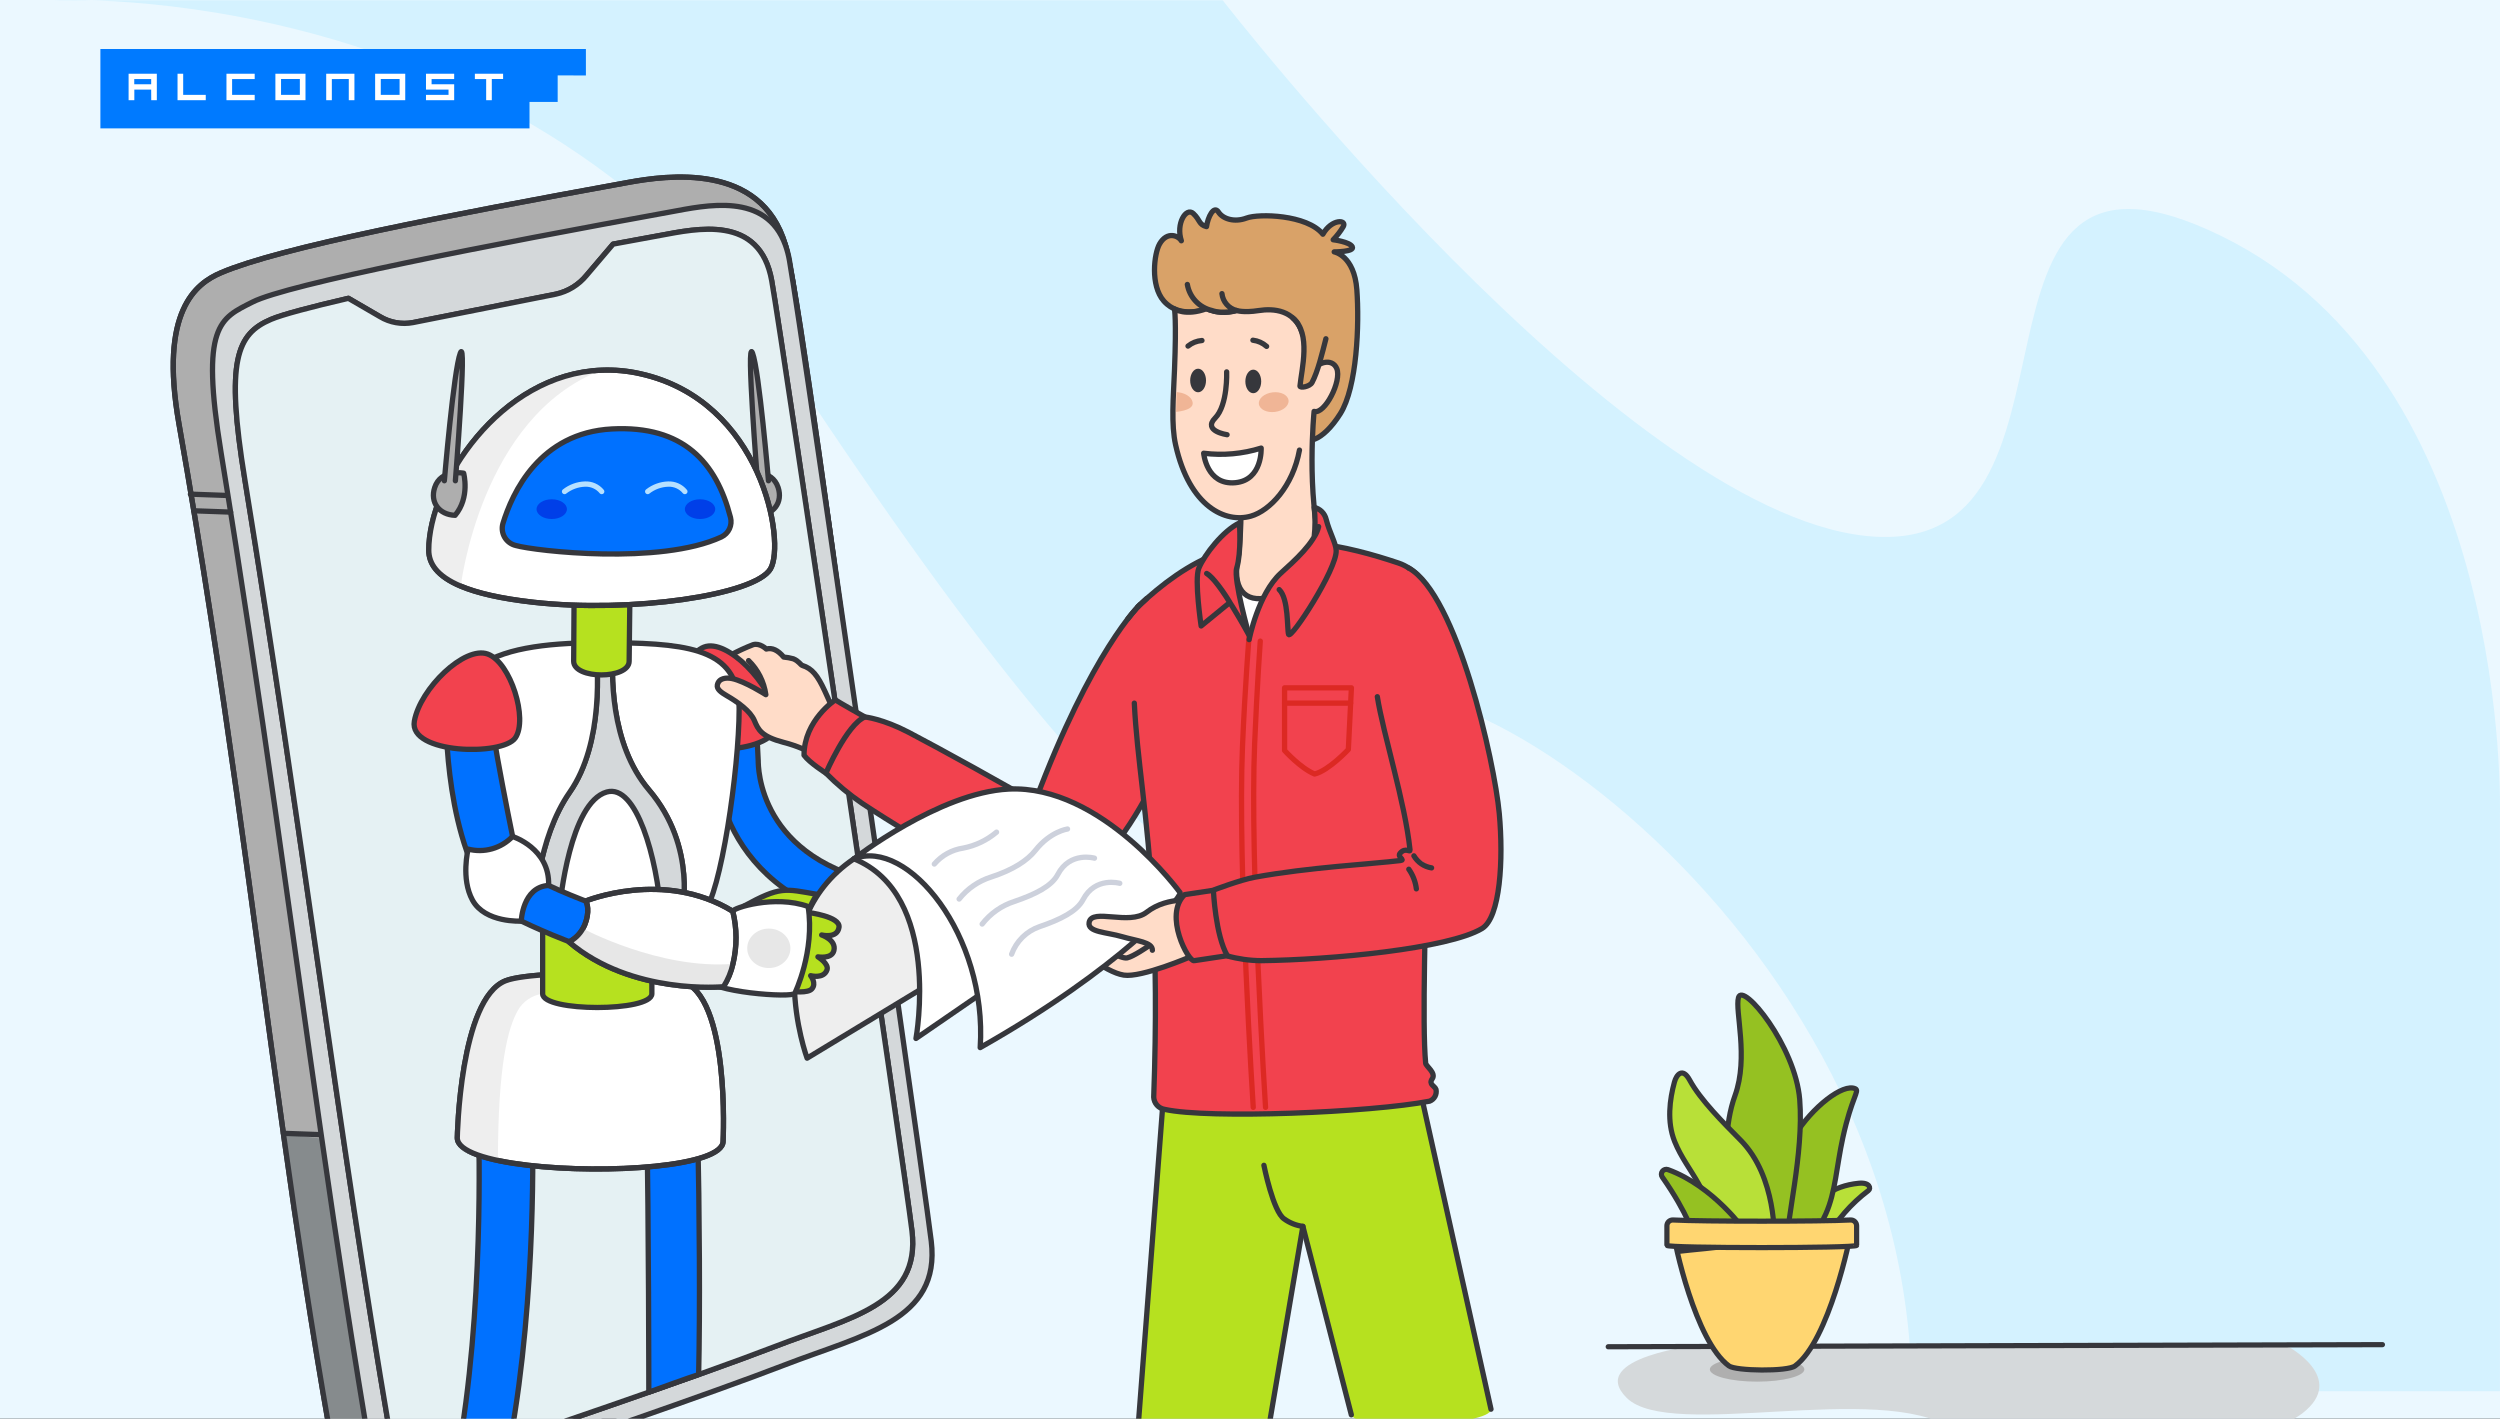<svg width="2142" height="1216" viewBox="0 0 2142 1216" fill="none" xmlns="http://www.w3.org/2000/svg">
<rect x="0" y="0" width="2142" height="1216" fill="#333333" stroke="none"/>
<g clip-path="url(#clip0_336_575)">
<rect width="2142" height="1215.55" fill="#EBF8FF"/>
<path d="M46 0.283C46 0.283 453.978 -21.455 676.673 315.84C1012.58 824.62 1122.28 839.84 1143.2 631.443C1157.63 487.697 1634.68 767.578 1637.95 1192H2141.92V698.629C2141.92 698.629 2153.28 324.847 1903.53 202.362C1653.79 79.877 1811.19 481.434 1598.8 459.189C1386.41 436.943 1047.65 0.283 1047.65 0.283H46Z" fill="#D4F2FF"/>
<g clip-path="url(#clip1_336_575)">
<path d="M1277.48 1207.39C1277.98 1221.91 1158.15 1226.07 1157.65 1211.55L1116.32 1050.76L1088.63 1213.95C1088.91 1222.02 975.77 1225.97 975.492 1217.89L996.626 942.267L1217.8 938.855L1277.48 1207.39Z" fill="#B6E11F"/>
<path d="M1116.32 1050.76L1088.62 1213.95L1088.16 1216.62" stroke="#36373C" stroke-width="4.544" stroke-linecap="round" stroke-linejoin="round"/>
<path d="M1157.81 1212.22L1157.65 1211.55L1116.32 1050.76C1110.56 1050.01 1105.07 1047.83 1100.35 1044.43C1090.83 1038.29 1082.92 998.457 1082.92 998.457" stroke="#36373C" stroke-width="4.544" stroke-linecap="round" stroke-linejoin="round"/>
<path d="M789.75 1056.06C785.451 1020.65 744.005 693.063 711.086 455.196V455.126C698.405 363.699 687.038 285.538 679.531 242.301C679.358 241.328 679.228 240.389 679.046 239.483C676.517 225.293 674.472 215.169 672.987 210.055C652.196 138.559 570.763 150.374 538.293 156.275C382.474 184.656 240.293 211.921 189.389 233.676C167.764 242.895 136.3 266.452 153.28 362.835C192.751 586.582 216.036 781.003 242.859 971.598C254.711 1055.88 267.22 1139.43 282.155 1224.42C288.532 1260.74 321.278 1283.63 352.397 1279.77H352.5C354.762 1279.46 357.006 1279.03 359.222 1278.48C363.657 1277.33 376.49 1272.64 394.567 1265.68C461.865 1239.77 602.348 1182.61 657.549 1161.29C725.849 1134.85 797.984 1124.21 789.75 1056.06ZM663.82 1153.74C603.212 1177.15 466.333 1223.97 391.659 1249.3C385.836 1251.24 380.362 1253.09 375.369 1254.79C356.935 1260.98 337.564 1248.6 334.099 1228.35C319.927 1145.18 307.07 1062.22 294.561 977.893C268.189 799.858 243.171 615.735 209.798 410.959C193.027 308.259 203.006 286.144 232.217 273.656C241.678 269.621 265.541 263.256 298.508 255.603L325.571 271.326C334.097 276.453 344.217 278.249 353.987 276.371L476.346 252.019C486.658 249.747 495.901 244.06 502.578 235.878L525.299 209.164C538.932 206.589 552.565 204.084 566.085 201.648C596.38 196.119 651.157 183.316 661.212 240.61C671.266 297.904 775.29 1004.31 781.355 1054.64C789.09 1118.22 727.512 1129.07 663.82 1153.74Z" fill="#AEAEAE" stroke="#36373C" stroke-width="4.544" stroke-linecap="round" stroke-linejoin="round"/>
<path d="M394.81 1267.09C382.855 1271.13 371.973 1274.82 362.549 1278C359.314 1279.11 355.921 1279.7 352.5 1279.74H352.397C321.278 1283.6 288.532 1260.71 282.155 1224.4C267.22 1139.41 254.711 1055.86 242.859 971.57L275.699 975.597L294.552 977.893C307.06 1062.22 319.918 1145.18 334.09 1228.35C337.555 1248.6 356.926 1260.98 375.36 1254.79C380.353 1253.09 385.827 1251.24 391.65 1249.3L394.558 1265.68L394.81 1267.09Z" fill="#868B8D"/>
<path d="M789.75 1056.06C785.451 1020.65 744.005 693.063 711.086 455.196V455.126C698.405 363.699 687.038 285.538 679.531 242.301C679.358 241.328 679.228 240.389 679.046 239.483C676.517 225.293 674.472 215.169 672.987 210.055C652.196 138.559 570.763 150.374 538.293 156.275C382.474 184.656 240.293 211.921 189.389 233.676C167.764 242.895 136.3 266.452 153.28 362.835C192.751 586.582 216.036 781.003 242.859 971.598C254.711 1055.88 267.22 1139.43 282.155 1224.42C288.532 1260.74 321.278 1283.63 352.397 1279.77H352.5C354.762 1279.46 357.006 1279.03 359.222 1278.48C363.657 1277.33 376.49 1272.64 394.567 1265.68C461.865 1239.77 602.348 1182.61 657.549 1161.29C725.849 1134.85 797.984 1124.21 789.75 1056.06ZM663.82 1153.74C603.212 1177.15 466.333 1223.97 391.659 1249.3C385.836 1251.24 380.362 1253.09 375.369 1254.79C356.935 1260.98 337.564 1248.6 334.099 1228.35C319.927 1145.18 307.07 1062.22 294.561 977.893C268.189 799.858 243.171 615.735 209.798 410.959C193.027 308.259 203.006 286.144 232.217 273.656C241.678 269.621 265.541 263.256 298.508 255.603L325.571 271.326C334.097 276.453 344.217 278.249 353.987 276.371L476.346 252.019C486.658 249.747 495.901 244.06 502.578 235.878L525.299 209.164C538.932 206.589 552.565 204.084 566.085 201.648C596.38 196.119 651.157 183.316 661.212 240.61C671.266 297.904 775.29 1004.31 781.355 1054.64C789.09 1118.22 727.512 1129.07 663.82 1153.74Z" stroke="#36373C" stroke-width="4.544" stroke-linecap="round" stroke-linejoin="round"/>
<path d="M797.893 1063.43C793.528 1027.38 745.637 692.194 711.086 455.196V455.126C697.123 359.464 685.375 279.803 679.519 242.301C679.346 241.329 679.216 240.39 679.034 239.484C677.925 232.213 677.022 226.76 676.435 223.343C675.674 218.82 674.514 214.374 672.969 210.055C656.473 164.007 604.323 176.104 574.453 181.578C418.652 209.916 246.219 243.625 216.454 258.757C188.592 272.914 171.484 277.964 189.458 388.093C224.664 604.081 249.2 791.994 275.699 975.597C288.868 1067.05 302.555 1157.42 318.288 1249.68C319.483 1257.92 323.568 1265.47 329.813 1270.98C336.059 1276.5 344.059 1279.61 352.388 1279.77H352.491C355.912 1279.73 359.304 1279.14 362.539 1278.03C371.964 1274.83 382.837 1271.14 394.8 1267.12C477.066 1239.15 610.688 1193.31 671.818 1169.65C740.121 1143.23 806.139 1131.58 797.893 1063.43ZM334.098 1228.35C319.926 1145.18 307.069 1062.22 294.56 977.893C268.189 799.859 243.171 615.735 209.798 410.959C193.027 308.259 203.006 286.144 232.216 273.657C241.678 269.621 265.541 263.256 298.508 255.604L325.57 271.327C334.097 276.453 344.217 278.249 353.987 276.371L476.345 252.02C486.658 249.748 495.901 244.06 502.578 235.879L525.299 209.165C538.932 206.59 552.565 204.084 566.085 201.648C596.38 196.12 651.156 183.317 661.211 240.611C671.266 297.905 775.29 1004.31 781.355 1054.64C789.08 1118.23 727.503 1129.08 663.811 1153.74C603.203 1177.15 466.324 1223.98 391.65 1249.3C385.827 1251.25 380.353 1253.09 375.36 1254.8C356.935 1260.98 337.564 1248.62 334.098 1228.35Z" fill="#D4D8DA" stroke="#36373C" stroke-width="4.544" stroke-linecap="round" stroke-linejoin="round"/>
<path d="M663.82 1153.74C598.501 1178.99 444.503 1231.42 375.37 1254.79C356.935 1260.98 337.565 1248.6 334.099 1228.35C289.986 969.65 258.967 712.734 209.799 410.948C193.027 308.248 203.006 286.132 232.217 273.645C241.678 269.609 265.541 263.244 298.508 255.592L325.571 271.315C334.098 276.441 344.217 278.238 353.987 276.359L476.346 252.008C486.658 249.736 495.902 244.048 502.578 235.867L525.299 209.153C538.932 206.578 552.565 204.072 566.086 201.637C596.381 196.108 651.157 183.305 661.212 240.599C671.267 297.893 775.29 1004.3 781.356 1054.62C789.09 1118.22 727.512 1129.07 663.82 1153.74Z" fill="#E5F1F3" stroke="#36373C" stroke-width="4.544" stroke-linecap="round" stroke-linejoin="round"/>
<path d="M166.074 437.643L197.611 438.776" stroke="#36373C" stroke-width="4.544" stroke-linecap="round" stroke-linejoin="round"/>
<path d="M163.144 423.384L194.678 424.517" stroke="#36373C" stroke-width="4.544" stroke-linecap="round" stroke-linejoin="round"/>
<path d="M242.856 971.032L274.393 972.162" stroke="#36373C" stroke-width="4.544" stroke-linecap="round" stroke-linejoin="round"/>
<path d="M437.22 1233.79C436.247 1234 393.425 1248.99 391.659 1249.3C415.083 1124.14 410.139 971.46 410.094 970.345C409.573 953.543 418.549 939.283 430.158 938.517C441.767 937.75 455.585 948.257 456.139 965.095C456.312 969.615 460.135 1108.55 437.22 1233.79Z" fill="#0071FF" stroke="#36373C" stroke-width="4.544" stroke-linecap="round" stroke-linejoin="round"/>
<path d="M598.602 1177.73C593.612 1179.08 555.904 1192.82 555.904 1192.82C555.904 1192.82 555.81 1040.35 554.18 965.488C553.835 948.72 563.329 935.953 575.353 936.962C587.377 937.971 597.468 952.373 597.808 969.105C599.298 1037.1 599.856 1123.41 598.602 1177.73Z" fill="#0071FF" stroke="#36373C" stroke-width="4.544" stroke-linecap="round" stroke-linejoin="round"/>
<path d="M619.546 977.824C619.546 999.6 519.712 1006.3 452.243 998.383C417.834 994.347 391.807 986.522 391.807 974.937C391.807 974.937 393.928 855.657 433.217 840.316C440.424 837.498 455.811 835.653 474.282 834.714C512.505 832.799 563.928 834.817 583.577 840.419C625.945 852.561 619.546 977.824 619.546 977.824Z" fill="white" stroke="#36373C" stroke-width="4.544" stroke-linecap="round" stroke-linejoin="round"/>
<path d="M464.948 851.449C460.528 852.016 456.301 853.609 452.605 856.099C448.909 858.59 445.846 861.909 443.66 865.793C435.229 880.923 426.713 911.751 426.622 994.371C399.796 989.554 391.783 986.525 391.783 974.94C391.783 974.94 393.903 855.66 433.193 840.318C440.4 837.501 455.787 835.656 474.258 834.717L464.948 851.449Z" fill="#EEEEEE"/>
<path d="M619.546 977.824C619.546 999.6 519.712 1006.3 452.243 998.383C417.834 994.347 391.807 986.522 391.807 974.937C391.807 974.937 393.928 855.657 433.217 840.316C440.424 837.498 455.811 835.653 474.282 834.714C512.505 832.799 563.928 834.817 583.577 840.419C625.945 852.561 619.546 977.824 619.546 977.824Z" stroke="#36373C" stroke-width="4.544" stroke-linecap="round" stroke-linejoin="round"/>
<path d="M650.166 599.292L643.892 571.935L643.456 574.583C640.358 573.323 636.999 572.838 633.671 573.168C627.188 573.471 622.846 562.922 626.215 561.156C632.36 557.817 638.716 554.882 645.243 552.371C651.051 550.65 656.553 556.088 656.553 556.088C661.591 554.716 666.477 557.027 671.476 562.971C674.264 563.214 677.023 563.714 679.719 564.464C684.345 566.346 686.042 569.73 687.387 570.142C695.909 572.765 700.571 578.855 706.642 591.978C712.713 605.102 713.434 607.547 713.434 607.547C713.434 607.547 708.021 626.448 695.748 638.36C671.452 631.571 650.166 599.292 650.166 599.292Z" fill="#FFDCC8" stroke="#36373C" stroke-width="4.544" stroke-linecap="round" stroke-linejoin="round"/>
<path d="M558.512 851.448C558.512 867.147 464.943 867.147 464.943 851.448V779.346H558.512V851.448Z" fill="#B6E11F" stroke="#36373C" stroke-width="4.544" stroke-linecap="round" stroke-linejoin="round"/>
<path d="M757.671 794.314C756.584 794.314 755.499 794.218 754.429 794.026C609.619 768.118 612.891 651.58 612.952 650.401C613.05 647.988 613.623 645.618 614.638 643.427C615.652 641.235 617.089 639.265 618.865 637.629C620.64 635.992 622.721 634.722 624.988 633.89C627.255 633.057 629.664 632.68 632.077 632.779C637.606 633.015 647.949 620.294 647.949 620.294C647.949 620.294 649.433 644.772 649.639 651.873C649.748 655.657 648.682 737.669 760.885 757.742C765.406 758.563 769.458 761.043 772.245 764.696C775.033 768.348 776.356 772.911 775.955 777.488C775.555 782.065 773.459 786.328 770.079 789.441C766.699 792.553 762.278 794.291 757.683 794.314H757.671Z" fill="#0071FF" stroke="#36373C" stroke-width="4.544" stroke-linecap="round" stroke-linejoin="round"/>
<path d="M665.983 616.034C660.972 585.978 622.904 546.658 603.112 554.435C583.32 562.212 568.506 614.24 579.424 631.278C590.343 648.316 670.994 646.086 665.983 616.034Z" fill="#F2424E" stroke="#36373C" stroke-width="4.544" stroke-linecap="round" stroke-linejoin="round"/>
<path d="M633.292 607.575C633.292 658.989 617.42 767.348 602.763 781.75C599.852 784.604 592.887 786.794 583.357 788.393C584.638 783.177 597.704 725.953 555.982 676.766C522.542 637.382 523.409 576.962 525.687 550.699C596.111 551.241 633.292 558.406 633.292 607.575Z" fill="white" stroke="#36373C" stroke-width="4.544" stroke-linecap="round" stroke-linejoin="round"/>
<path d="M583.356 788.377C550.816 793.909 488.533 792.658 457.532 788.414C457.741 777.977 460.304 718.702 488.166 678.746C517.516 636.518 512.354 570.248 510.03 550.698C511.903 550.665 513.775 550.665 515.644 550.665C519.076 550.665 522.403 550.665 525.696 550.698C523.409 576.961 522.542 637.387 555.991 676.765C597.704 725.937 584.638 783.161 583.356 788.377Z" fill="#D4D8DA" stroke="#36373C" stroke-width="4.544" stroke-linecap="round" stroke-linejoin="round"/>
<path d="M488.166 678.73C460.295 718.701 457.741 777.976 457.532 788.398C452.996 787.856 448.503 786.996 444.087 785.823C412.381 776.464 401.914 739.244 394.404 666.403C388.548 609.63 388.581 589.351 407.43 573.243C428.082 555.641 467.381 551.015 510.036 550.667C512.354 570.231 517.516 636.502 488.166 678.73Z" fill="white" stroke="#36373C" stroke-width="4.544" stroke-linecap="round" stroke-linejoin="round"/>
<path d="M491.905 507.189L491.511 566.506C491.511 582.199 539.05 582.199 539.05 566.506L539.801 500.951" fill="#B6E11F"/>
<path d="M491.905 507.189L491.511 566.506C491.511 582.199 539.05 582.199 539.05 566.506L539.801 500.951" stroke="#36373C" stroke-width="4.544" stroke-linecap="round" stroke-linejoin="round"/>
<path d="M641.905 405.43C641.905 405.43 661.439 401.549 666.72 417.733C670.855 430.411 662.914 441.06 649.227 441.527C636.249 426.128 641.905 405.43 641.905 405.43Z" fill="#AEAEAE" stroke="#36373C" stroke-width="4.544" stroke-linecap="round" stroke-linejoin="round"/>
<path d="M641.386 566C649.408 573.83 654.61 584.096 656.179 595.195C656.179 595.195 638.202 583.683 627.236 581.402C622.494 580.417 615.833 580.826 614.612 586.934C613.912 590.433 617.908 593.296 622.703 596.08C632.701 601.872 643.001 609.47 646.333 617.353C649.666 625.236 652.265 631.043 671.415 636.069C682.524 638.882 693.126 643.41 702.84 649.49" fill="#FFDCC8"/>
<path d="M641.386 566C649.408 573.83 654.61 584.096 656.179 595.195C656.179 595.195 638.202 583.683 627.236 581.402C622.494 580.417 615.833 580.826 614.612 586.934C613.912 590.433 617.908 593.296 622.703 596.08C632.701 601.872 643.001 609.47 646.333 617.353C649.666 625.236 652.265 631.043 671.415 636.069C682.524 638.882 693.126 643.41 702.84 649.49" stroke="#36373C" stroke-width="4.544" stroke-linecap="round" stroke-linejoin="round"/>
<path d="M975.492 1217.9L996.626 942.271" stroke="#36373C" stroke-width="4.544" stroke-linecap="round" stroke-linejoin="round"/>
<path d="M1217.8 938.859L1277.48 1207.39" stroke="#36373C" stroke-width="4.544" stroke-linecap="round" stroke-linejoin="round"/>
<path d="M658.431 411.914C658.431 411.914 650.409 317.154 644.744 302.467C639.078 287.78 648.985 411.914 648.985 411.914" fill="#AEAEAE"/>
<path d="M658.431 411.914C658.431 411.914 650.409 317.154 644.744 302.467C639.078 287.78 648.985 411.914 648.985 411.914" stroke="#36373C" stroke-width="4.544" stroke-linecap="round" stroke-linejoin="round"/>
<path d="M976.661 518.135C976.661 518.135 935.299 557.285 886.627 687.508C867.711 675.856 802.774 640.081 778.365 627.375C756.107 615.791 741.06 614.309 741.06 614.309C741.06 614.309 718.036 601.331 715.715 599.649C715.715 599.649 688.91 617.172 688.895 647.073C693.518 653.499 707.654 662.408 707.654 662.408C717.118 672.019 727.497 680.683 738.642 688.28C786.018 719.769 876.484 772.228 906.761 771.764C988.706 712.883 1014.61 600.313 1014.61 600.313C1014.61 600.313 1010.28 536.294 976.661 518.135Z" fill="#F2424E" stroke="#36373C" stroke-width="4.544" stroke-linecap="round" stroke-linejoin="round"/>
<path d="M974.937 519.743C995.356 500.56 1019.14 482.61 1044.66 473.673C1099.13 454.609 1154.27 467.666 1198.23 482.419C1225.02 491.408 1240.96 531.403 1235.6 559.244C1226 609.067 1221.99 670.369 1221.99 718.708C1221.99 780.813 1218.26 877.014 1221.51 911.014C1221.74 913.486 1230.62 919.355 1227.17 924.268C1223.69 929.234 1229.45 930.415 1230.38 933.463C1230.8 935.514 1230.48 937.65 1229.48 939.486C1228.47 941.323 1226.84 942.741 1224.88 943.484C1174.7 953.2 1035.42 958.905 997.758 950.486C995.251 950.06 992.965 948.789 991.28 946.884C989.596 944.978 988.615 942.553 988.5 940.013C993.284 807.881 985.41 733.913 978.806 675.807C975.801 649.405 973.05 626.278 971.877 602.454" fill="#F2424E"/>
<path d="M974.937 519.743C995.356 500.56 1019.14 482.61 1044.66 473.673C1099.13 454.609 1154.27 467.666 1198.23 482.419C1225.02 491.408 1240.96 531.403 1235.6 559.244C1226 609.067 1221.99 670.369 1221.99 718.708C1221.99 780.813 1218.26 877.014 1221.51 911.014C1221.74 913.486 1230.62 919.355 1227.17 924.268C1223.69 929.234 1229.45 930.415 1230.38 933.463C1230.8 935.514 1230.48 937.65 1229.48 939.486C1228.47 941.323 1226.84 942.741 1224.88 943.484C1174.7 953.2 1035.42 958.905 997.758 950.486C995.251 950.06 992.965 948.789 991.28 946.884C989.596 944.978 988.615 942.553 988.5 940.013C993.284 807.881 985.41 733.913 978.806 675.807C975.801 649.405 973.05 626.278 971.877 602.454" stroke="#36373C" stroke-width="4.544" stroke-linecap="round" stroke-linejoin="round"/>
<path d="M660.182 487.373C647.049 509.985 540.595 525.393 457.012 516.001C428.737 512.836 408.673 508.07 394.777 502.226C374.437 493.668 367.366 482.837 367.366 471.371C367.366 414.322 428.286 320.538 515.438 317.17C526.555 316.723 537.682 317.742 548.533 320.199C653.011 343.356 673.318 464.727 660.182 487.373Z" fill="white" stroke="#36373C" stroke-width="4.544" stroke-linecap="round" stroke-linejoin="round"/>
<path d="M442.064 467.424C440.074 466.971 438.197 466.12 436.545 464.922C434.894 463.723 433.502 462.203 432.454 460.451C431.407 458.7 430.725 456.755 430.45 454.733C430.175 452.711 430.313 450.654 430.855 448.687C438.871 422.2 462.362 370.744 524.363 367.514C585.514 364.333 613.761 396.189 625.894 443.325C626.735 446.592 626.413 450.05 624.985 453.106C623.556 456.163 621.109 458.627 618.063 460.078C565.686 484.401 458.52 472.08 442.064 467.424Z" fill="#0071FF" stroke="#36373C" stroke-width="4.544" stroke-linecap="round" stroke-linejoin="round"/>
<path d="M483.707 421.145C488.717 417.209 494.85 414.97 501.218 414.753C503.939 414.631 506.651 415.145 509.138 416.255C511.626 417.364 513.82 419.039 515.547 421.145" stroke="#B6E0FF" stroke-width="4.544" stroke-linecap="round" stroke-linejoin="round"/>
<path d="M1033.74 264.503C1033.74 264.503 1011.16 273.894 997.08 257.838C985.419 244.535 988.852 217.118 993.538 209.002C1000.01 197.793 1009.71 201.968 1012.17 206.297C1007.29 191.577 1016.34 177.287 1022.38 182.915C1028.42 188.544 1026.98 192.44 1033.74 194.173C1034.89 185.948 1040.07 175.645 1043.95 181.661C1047.83 187.678 1057.75 190.71 1068.1 186.811C1078.45 182.912 1119.86 183.782 1133.44 200.665C1140.99 187.241 1154.35 188.108 1150.91 194.17C1148.48 198.242 1145.58 202.02 1142.28 205.428C1142.28 205.428 1156.52 207.16 1158.67 211.487C1160.82 215.813 1143.15 215.816 1143.15 215.816C1143.15 215.816 1160.4 218.845 1162.55 248.289C1164.71 277.733 1162.79 331.685 1148.32 354.561C1133.11 378.594 1117.04 383.168 1112.84 370.238C1023.78 281.477 1033.74 264.503 1033.74 264.503Z" fill="#D9A268" stroke="#36373C" stroke-width="4.544" stroke-linecap="round" stroke-linejoin="round"/>
<path d="M554.949 421.145C559.96 417.208 566.094 414.969 572.463 414.753C575.183 414.631 577.895 415.146 580.382 416.255C582.869 417.365 585.063 419.039 586.789 421.145" stroke="#B6E0FF" stroke-width="4.544" stroke-linecap="round" stroke-linejoin="round"/>
<path d="M898.054 792.197C922.29 812.218 946.526 832.883 962.867 835.476C978.015 837.881 1020.58 819.51 1020.58 819.51L1033.69 805.878L1034.45 772.774" fill="#FFDCC8"/>
<path d="M898.054 792.197C922.29 812.218 946.526 832.883 962.867 835.476C978.015 837.881 1020.58 819.51 1020.58 819.51L1033.69 805.878L1034.45 772.774" stroke="#36373C" stroke-width="4.544" stroke-linecap="round" stroke-linejoin="round"/>
<path d="M983.668 810.854C983.668 810.854 971.187 819.497 965.746 820.718C960.547 821.884 942.209 811.023 942.209 811.023" fill="#FFDCC8"/>
<path d="M983.668 810.854C983.668 810.854 971.187 819.497 965.746 820.718C960.547 821.884 942.209 811.023 942.209 811.023" stroke="#36373C" stroke-width="4.544" stroke-linecap="round" stroke-linejoin="round"/>
<path d="M1059.48 504.629L1070.26 544.412C1070.26 544.412 1082.27 519.798 1087.23 511.524C1064.69 512.351 1059.48 504.629 1059.48 504.629Z" fill="white"/>
<path d="M691.525 906.633C691.525 906.633 648.933 791.682 731.638 735.827C795.47 730.889 807.409 836.407 807.409 836.407L691.525 906.633Z" fill="#EEEEEE" stroke="#36373C" stroke-width="4.544" stroke-linecap="round" stroke-linejoin="round"/>
<path d="M784.806 889.746L846.154 847.566C846.154 847.566 803.456 702.641 731.639 735.826C807.409 766.639 784.806 889.746 784.806 889.746Z" fill="white" stroke="#36373C" stroke-width="4.544" stroke-linecap="round" stroke-linejoin="round"/>
<path d="M731.639 735.828C777.572 717.651 846.154 801.208 839.831 897.579C961.09 828.915 1012.23 769.568 1011.13 764.838C1011.13 764.838 943.837 672.184 864.264 676.074C804.65 679.001 731.639 735.828 731.639 735.828Z" fill="white" stroke="#36373C" stroke-width="4.544" stroke-linecap="round" stroke-linejoin="round"/>
<path d="M1123.11 319.848C1127.83 310.13 1141.35 306.379 1145.3 315.68C1149.87 326.413 1134.93 355.33 1125.92 352.494C1125.92 352.494 1118.89 423.215 1132.71 472.317C1130.63 477.467 1117.46 501.318 1091.44 510.488C1069.35 518.277 1055.95 507.383 1060.32 480.581C1064.96 455.848 1062.74 412.666 1062.74 412.666" fill="#FFDCC8"/>
<path d="M1123.11 319.848C1127.83 310.13 1141.35 306.379 1145.3 315.68C1149.87 326.413 1134.93 355.33 1125.92 352.494C1125.92 352.494 1118.89 423.215 1132.71 472.317C1130.63 477.467 1117.46 501.318 1091.44 510.488C1069.35 518.277 1055.95 507.383 1060.32 480.581C1064.96 455.848 1062.74 412.666 1062.74 412.666" stroke="#36373C" stroke-width="4.544" stroke-linecap="round" stroke-linejoin="round"/>
<path d="M1113.38 385.641C1107.78 416.63 1087.99 437.594 1071.76 442.223C1050.16 448.382 1019.19 434.501 1007.28 381.258C1003.34 363.668 1005.35 341.056 1006.32 316.708C1008.05 273.52 1006.28 264.668 1006.28 264.668C1006.28 264.668 1015.55 271.142 1033.74 264.501C1041.87 268.048 1050.99 268.591 1059.49 266.034C1059.49 266.034 1065.44 268.121 1078.37 266.104C1091.29 264.086 1109.27 265.498 1115.78 285.301" fill="#FFDCC8"/>
<path d="M1113.38 385.641C1107.78 416.63 1087.99 437.594 1071.76 442.223C1050.16 448.382 1019.19 434.501 1007.28 381.258C1003.34 363.668 1005.35 341.056 1006.32 316.708C1008.05 273.52 1006.28 264.668 1006.28 264.668C1006.28 264.668 1015.55 271.142 1033.74 264.501C1041.87 268.048 1050.99 268.591 1059.49 266.034C1059.49 266.034 1065.44 268.121 1078.37 266.104C1091.29 264.086 1109.27 265.498 1115.78 285.301" stroke="#36373C" stroke-width="4.544" stroke-linecap="round" stroke-linejoin="round"/>
<path d="M1017.32 243.731C1018.23 249.108 1020.72 254.093 1024.46 258.06C1028.2 262.028 1033.03 264.8 1038.35 266.029C1047.51 269.385 1059.48 266.029 1059.48 266.029C1056.17 265.186 1053.2 263.352 1050.97 260.772C1048.73 258.192 1047.34 254.99 1046.97 251.596" fill="#D9A268"/>
<path d="M1017.32 243.731C1018.23 249.108 1020.72 254.093 1024.46 258.06C1028.2 262.028 1033.03 264.8 1038.35 266.029C1047.51 269.385 1059.48 266.029 1059.48 266.029C1056.17 265.186 1053.2 263.352 1050.97 260.772C1048.73 258.192 1047.34 254.99 1046.97 251.596" stroke="#36373C" stroke-width="4.544" stroke-linecap="round" stroke-linejoin="round"/>
<path d="M1107.87 272.581C1123.46 285.874 1115.22 316.206 1113.82 330.747C1113.62 332.738 1122.23 331.381 1124.17 327.718C1129.17 318.284 1132.79 302.876 1136.03 290.264" fill="#D9A268"/>
<path d="M1107.87 272.581C1123.46 285.874 1115.22 316.206 1113.82 330.747C1113.62 332.738 1122.23 331.381 1124.17 327.718C1129.17 318.284 1132.79 302.876 1136.03 290.264" stroke="#36373C" stroke-width="4.544" stroke-linecap="round" stroke-linejoin="round"/>
<path d="M1058.38 413.586C1081.87 411.432 1080.56 383.924 1080.56 383.924C1064.65 388.916 1047.85 390.422 1031.3 388.341C1031.3 388.341 1033.75 415.84 1058.38 413.586Z" fill="white" stroke="#36373C" stroke-width="4.544" stroke-linecap="round" stroke-linejoin="round"/>
<path d="M1051 318.639C1051 318.639 1052.13 346.98 1041.14 358.168C1030.14 369.355 1051.35 372.461 1051.35 372.461" stroke="#36373C" stroke-width="4.544" stroke-linecap="round" stroke-linejoin="round"/>
<path d="M1026.53 336.104C1030.28 336.104 1033.32 331.581 1033.32 326.001C1033.32 320.421 1030.28 315.897 1026.53 315.897C1022.78 315.897 1019.74 320.421 1019.74 326.001C1019.74 331.581 1022.78 336.104 1026.53 336.104Z" fill="#36373C"/>
<path d="M1073.81 336.916C1077.56 336.916 1080.6 332.392 1080.6 326.812C1080.6 321.232 1077.56 316.709 1073.81 316.709C1070.06 316.709 1067.02 321.232 1067.02 326.812C1067.02 332.392 1070.06 336.916 1073.81 336.916Z" fill="#36373C"/>
<path d="M1073.5 291.501C1077.86 292.016 1081.95 293.859 1085.23 296.781" stroke="#36373C" stroke-width="4.544" stroke-linecap="round" stroke-linejoin="round"/>
<path d="M1017.89 296.52C1021.29 293.745 1025.46 292.083 1029.83 291.761" stroke="#36373C" stroke-width="4.544" stroke-linecap="round" stroke-linejoin="round"/>
<path d="M1092.36 352.942C1099.37 352.07 1104.6 347.609 1104.02 342.978C1103.45 338.347 1097.29 335.3 1090.27 336.172C1083.25 337.045 1078.03 341.506 1078.61 346.137C1079.18 350.767 1085.34 353.814 1092.36 352.942Z" fill="#F0B596"/>
<path d="M1021.86 346.161C1021.2 351.917 1007.66 352.883 1007.66 352.883L1008.03 335.951C1008.03 335.951 1008.85 335.997 1009.76 336.112C1017.02 337.039 1022.39 341.522 1021.86 346.161Z" fill="#F0B596"/>
<path d="M479.406 778.028C479.954 773.293 488.291 687.537 519.868 678.588C545.352 671.366 562.929 735.146 566.446 783.809C482.896 778.25 479.406 778.028 479.406 778.028Z" fill="white" stroke="#36373C" stroke-width="4.544" stroke-linecap="round" stroke-linejoin="round"/>
<path d="M382.152 606.165C382.152 606.165 379.277 707.553 416.992 764.829C422.522 766.614 428.502 766.421 433.906 764.282C439.31 762.144 443.802 758.194 446.614 753.108C446.614 753.108 424.605 647.969 420.503 613.536C401.241 594.153 382.152 606.165 382.152 606.165Z" fill="#0071FF" stroke="#36373C" stroke-width="4.544" stroke-linecap="round" stroke-linejoin="round"/>
<path d="M426.829 779.346C426.829 779.346 505.329 821.699 562.166 825.846C566.535 821.995 569.439 816.75 570.384 811.003C571.33 805.255 570.258 799.357 567.352 794.309C567.352 794.309 478.376 768.098 446.609 745.534C420.158 752.169 426.829 779.346 426.829 779.346Z" fill="#0071FF" stroke="#36373C" stroke-width="4.544" stroke-linecap="round" stroke-linejoin="round"/>
<path d="M513.26 812.462C513.26 812.462 591.645 831.824 643.225 820.524C654.24 802.126 641.71 789.017 641.71 789.017C641.71 789.017 552.746 791.053 519.967 778.035C497.622 791.465 513.26 812.462 513.26 812.462Z" fill="white" stroke="#36373C" stroke-width="4.544" stroke-linecap="round" stroke-linejoin="round"/>
<path d="M355.011 617.926C360.022 589.855 398.091 553.147 417.879 560.396C437.668 567.646 452.488 616.263 441.57 632.165C430.652 648.067 349.997 645.995 355.011 617.926Z" fill="#F2424E" stroke="#36373C" stroke-width="4.544" stroke-linecap="round" stroke-linejoin="round"/>
<path d="M628.866 830.597C650.072 846.778 689.198 854.115 695.515 847.368C699.904 842.676 694.582 835.959 694.582 835.959C694.582 835.959 705.751 838.989 708.578 830.97C710.414 825.753 700.816 819.83 700.816 819.83C700.816 819.83 712.671 821.981 714.485 814.453C716.697 805.28 704.015 801.09 704.015 801.09C704.015 801.09 717.409 804.492 718.86 794.531C720.22 785.215 692.406 781.807 692.406 781.807C694.176 776.276 696.771 771.044 700.101 766.287C672.118 761.455 668.934 759.101 637.13 776.502" fill="#B6E11F"/>
<path d="M628.866 830.597C650.072 846.778 689.198 854.115 695.515 847.368C699.904 842.676 694.582 835.959 694.582 835.959C694.582 835.959 705.751 838.989 708.578 830.97C710.414 825.753 700.816 819.83 700.816 819.83C700.816 819.83 712.671 821.981 714.485 814.453C716.697 805.28 704.015 801.09 704.015 801.09C704.015 801.09 717.409 804.492 718.86 794.531C720.22 785.215 692.406 781.807 692.406 781.807C694.176 776.276 696.771 771.044 700.101 766.287C672.118 761.455 668.934 759.101 637.13 776.502" stroke="#36373C" stroke-width="4.544" stroke-linecap="round" stroke-linejoin="round"/>
<path d="M627.857 780.788C627.669 778.062 663.605 766.398 692.385 776.689C698.408 815.188 681.022 850.961 681.022 850.961C680.128 855.411 606.081 850.052 604.718 837.84C603.909 807.139 627.857 780.788 627.857 780.788Z" fill="white" stroke="#36373C" stroke-width="4.544" stroke-linecap="round" stroke-linejoin="round"/>
<path d="M627.99 825.844C626.438 832.78 623.694 839.395 619.88 845.393C619.88 845.393 541.386 852.964 487.543 807.058C492.536 804.497 496.66 800.516 499.394 795.615C504.847 786.082 504.281 775.057 501.751 772.031C501.751 772.031 568.63 744.444 627.851 780.795C631.498 795.584 631.546 811.032 627.99 825.844Z" fill="white" stroke="#36373C" stroke-width="4.544" stroke-linecap="round" stroke-linejoin="round"/>
<path d="M658.719 829.417C668.937 829.417 677.22 821.85 677.22 812.516C677.22 803.181 668.937 795.614 658.719 795.614C648.501 795.614 640.218 803.181 640.218 812.516C640.218 821.85 648.501 829.417 658.719 829.417Z" fill="#E7E7E7"/>
<path d="M401.093 727.506C401.093 727.506 394.731 752.838 404.847 771.27C415.656 790.962 446.608 789.211 446.608 789.211C446.608 789.211 447.596 759.915 470.054 758.646C471.22 726.77 439.153 716.718 439.153 716.718C434.336 721.731 428.273 725.372 421.584 727.268C414.896 729.164 407.824 729.246 401.093 727.506Z" fill="white" stroke="#36373C" stroke-width="4.544" stroke-linecap="round" stroke-linejoin="round"/>
<path d="M472.725 444.693C479.908 444.693 485.731 440.906 485.731 436.235C485.731 431.563 479.908 427.776 472.725 427.776C465.543 427.776 459.72 431.563 459.72 436.235C459.72 440.906 465.543 444.693 472.725 444.693Z" fill="#003FE8"/>
<path d="M599.795 444.693C606.978 444.693 612.801 440.906 612.801 436.235C612.801 431.563 606.978 427.776 599.795 427.776C592.612 427.776 586.79 431.563 586.79 436.235C586.79 440.906 592.612 444.693 599.795 444.693Z" fill="#003FE8"/>
<path d="M1070.26 544.412C1070.26 544.412 1066.69 588.725 1064.56 639.614C1060.32 740.678 1073.77 948.774 1073.77 948.774" stroke="#DC2923" stroke-width="4.544" stroke-linecap="round" stroke-linejoin="round"/>
<path d="M1079.8 549.314C1079.8 549.314 1077.11 586.511 1074.97 637.397C1070.73 738.461 1084.32 948.775 1084.32 948.775" stroke="#DC2923" stroke-width="4.544" stroke-linecap="round" stroke-linejoin="round"/>
<path d="M1026.57 772C1026.57 772 1001.37 766.832 982.335 781.655C967.529 793.167 935.532 777.796 933.166 790.311C931.563 798.793 948.098 798.605 961.34 802.522C974.012 806.276 987.554 807.164 987.354 814.159" fill="#FFDCC8"/>
<path d="M1026.57 772C1026.57 772 1001.37 766.832 982.335 781.655C967.529 793.167 935.532 777.796 933.166 790.311C931.563 798.793 948.098 798.605 961.34 802.522C974.012 806.276 987.554 807.164 987.354 814.159" stroke="#36373C" stroke-width="4.544" stroke-linecap="round" stroke-linejoin="round"/>
<path d="M1180.09 596.94C1185.22 629.314 1203.75 687.026 1208.1 728.169C1208.4 730.896 1204.31 725.567 1199.65 731.011C1196.79 734.343 1204.28 736.767 1200.01 737.297C1174.74 740.375 1121.81 743.053 1075.1 751.593C1062.57 753.887 1039.07 762.878 1039.07 762.878L1015.02 766.514C996.589 784.036 1018.44 824.716 1023.25 823.089L1051.1 818.897C1060.72 821.644 1070.68 823.054 1080.69 823.089C1140.01 822.411 1240.95 812.871 1269.77 795.563C1285.42 786.172 1288.25 736.758 1284.57 696.938C1280.4 651.989 1248.24 509.591 1207.07 486.73" fill="#F2424E"/>
<path d="M1180.09 596.94C1185.22 629.314 1203.75 687.026 1208.1 728.169C1208.4 730.896 1204.31 725.567 1199.65 731.011C1196.79 734.343 1204.28 736.767 1200.01 737.297C1174.74 740.375 1121.81 743.053 1075.1 751.593C1062.57 753.887 1039.07 762.878 1039.07 762.878L1015.02 766.514C996.589 784.036 1018.44 824.716 1023.25 823.089L1051.1 818.897C1060.72 821.644 1070.68 823.054 1080.69 823.089C1140.01 822.411 1240.95 812.871 1269.77 795.563C1285.42 786.172 1288.25 736.758 1284.57 696.938C1280.4 651.989 1248.24 509.591 1207.07 486.73" stroke="#36373C" stroke-width="4.544" stroke-linecap="round" stroke-linejoin="round"/>
<path d="M1207.07 744.763C1210.58 749.744 1212.8 755.519 1213.54 761.57Z" fill="white"/>
<path d="M1207.07 744.763C1210.58 749.744 1212.8 755.519 1213.54 761.57" stroke="#36373C" stroke-width="4.544" stroke-linecap="round" stroke-linejoin="round"/>
<path d="M1211.44 733.298C1213.04 736.031 1215.23 738.373 1217.84 740.155C1220.46 741.936 1223.44 743.113 1226.57 743.598" fill="white"/>
<path d="M1211.44 733.298C1213.04 736.031 1215.23 738.373 1217.84 740.155C1220.46 741.936 1223.44 743.113 1226.57 743.598" stroke="#36373C" stroke-width="4.544" stroke-linecap="round" stroke-linejoin="round"/>
<path d="M515.438 317.165C411.896 356.588 394.777 502.228 394.777 502.228C374.437 493.67 367.366 482.839 367.366 471.372C367.366 414.324 428.286 320.54 515.438 317.165Z" fill="#EEEEEE"/>
<path d="M660.182 487.373C647.049 509.985 540.595 525.393 457.012 516.001C428.737 512.836 408.673 508.07 394.777 502.226C374.437 493.668 367.366 482.837 367.366 471.371C367.366 414.322 428.286 320.538 515.438 317.17C526.555 316.723 537.682 317.742 548.533 320.199C653.011 343.356 673.318 464.727 660.182 487.373Z" stroke="#36373C" stroke-width="4.544" stroke-linecap="round" stroke-linejoin="round"/>
<path d="M397.249 405.43C397.249 405.43 377.715 401.549 372.434 417.733C368.299 430.411 376.239 441.06 389.926 441.527C402.905 426.128 397.249 405.43 397.249 405.43Z" fill="#AEAEAE" stroke="#36373C" stroke-width="4.544" stroke-linecap="round" stroke-linejoin="round"/>
<path d="M380.722 411.914C380.722 411.914 388.747 317.154 394.409 302.467C400.072 287.78 390.168 411.914 390.168 411.914" fill="#AEAEAE"/>
<path d="M380.722 411.914C380.722 411.914 388.747 317.154 394.409 302.467C400.072 287.78 390.168 411.914 390.168 411.914" stroke="#36373C" stroke-width="4.544" stroke-linecap="round" stroke-linejoin="round"/>
<path d="M1039.65 762.957C1039.65 762.957 1041.33 801.416 1051.67 818.978" stroke="#36373C" stroke-width="4.544" stroke-linecap="round" stroke-linejoin="round"/>
<path d="M707.654 662.408C707.654 662.408 725.556 620.64 741.061 614.309" stroke="#36373C" stroke-width="4.544" stroke-linecap="round" stroke-linejoin="round"/>
<path d="M1100.63 589.331V643.02C1100.63 643.02 1114.15 658.14 1126.38 663.169C1138.47 660.209 1155.26 642.162 1155.26 642.162L1157.89 589.34L1100.63 589.331Z" stroke="#DC2923" stroke-width="4.544" stroke-linecap="round" stroke-linejoin="round"/>
<path d="M1100.63 602.458H1157.23" stroke="#DC2923" stroke-width="4.544" stroke-linecap="round" stroke-linejoin="round"/>
<path d="M1080.51 516.286C1100.63 512.954 1102.66 539.565 1104.08 543.573C1105.84 548.526 1145.61 487.557 1144.83 471.61C1144.5 464.969 1139.27 456.666 1136.27 445.047C1135.69 442.537 1134.42 440.238 1132.6 438.411C1130.78 436.585 1128.49 435.304 1125.98 434.714C1126.96 443.135 1126.96 451.64 1125.98 460.062C1127.74 457.352 1129.03 454.367 1129.8 451.231C1126.1 465.415 1109.06 480.217 1097.53 490.953L1080.51 516.286Z" fill="#F2424E"/>
<path d="M1096.01 505.177C1104.25 512.951 1102.66 539.562 1104.08 543.57C1105.84 548.523 1145.61 487.554 1144.83 471.607C1144.5 464.967 1139.27 456.663 1136.27 445.045C1135.69 442.534 1134.42 440.235 1132.6 438.408C1130.78 436.582 1128.49 435.301 1125.98 434.711C1126.96 443.132 1126.96 451.638 1125.98 460.059C1127.74 457.349 1129.03 454.364 1129.8 451.228C1126.1 465.412 1109.2 480.362 1097.53 490.951C1077.89 508.761 1070.26 548.023 1070.26 548.023" fill="#F2424E"/>
<path d="M1096.01 505.177C1104.25 512.951 1102.66 539.562 1104.08 543.57C1105.84 548.523 1145.61 487.554 1144.83 471.607C1144.5 464.967 1139.27 456.663 1136.27 445.045C1135.69 442.534 1134.42 440.235 1132.6 438.408C1130.78 436.582 1128.49 435.301 1125.98 434.711C1126.96 443.132 1126.96 451.638 1125.98 460.059C1127.74 457.349 1129.03 454.364 1129.8 451.228C1126.1 465.412 1109.2 480.362 1097.53 490.951C1077.89 508.761 1070.26 548.023 1070.26 548.023" stroke="#36373C" stroke-width="4.544" stroke-linecap="round" stroke-linejoin="round"/>
<path d="M1061.94 448.08C1061.94 448.08 1063.76 473.549 1059.6 486.733C1056.57 496.343 1070.26 544.412 1070.26 544.412C1070.26 544.412 1044.66 496.876 1033.87 491.353C1042.45 496.864 1053.76 516.177 1053.76 516.177L1029.13 536.326C1029.13 536.326 1023.18 496.485 1027.15 486.858C1032.08 474.927 1048.22 454.512 1061.94 448.08Z" fill="#F2424E" stroke="#36373C" stroke-width="4.544" stroke-linecap="round" stroke-linejoin="round"/>
<path d="M966.425 530.096C971.153 523.863 976.496 518.121 982.372 512.955" stroke="#36373C" stroke-width="4.544" stroke-linecap="round" stroke-linejoin="round"/>
<path d="M866.754 817.566C868.714 812.107 871.872 807.156 875.996 803.076C880.119 798.997 885.104 795.892 890.584 793.99C908.7 787.825 922.748 780.815 927.965 770.821C938.429 750.787 959.423 756.825 959.423 756.825" stroke="#CDD1DC" stroke-width="4.544" stroke-linecap="round" stroke-linejoin="round"/>
<path d="M841.518 791.721C848.509 782.689 858.057 775.97 868.92 772.439C887.036 766.277 901.084 759.266 906.301 749.272C916.765 729.238 937.756 735.276 937.756 735.276" stroke="#CDD1DC" stroke-width="4.544" stroke-linecap="round" stroke-linejoin="round"/>
<path d="M821.787 770.302C828.887 761.355 838.517 754.754 849.422 751.356C867.599 745.415 880.104 737.493 887.081 728.635C899.96 712.318 914.65 710.291 914.65 710.291" stroke="#CDD1DC" stroke-width="4.544" stroke-linecap="round" stroke-linejoin="round"/>
<path d="M800.529 740.306C806.858 732.92 815.641 728.068 825.262 726.643C835.798 724.599 845.635 719.895 853.839 712.977" stroke="#CDD1DC" stroke-width="4.544" stroke-linecap="round" stroke-linejoin="round"/>
<path d="M627.99 825.843C626.438 832.779 623.694 839.394 619.88 845.392C619.88 845.392 541.386 852.963 487.543 807.057C492.536 804.496 496.66 800.514 499.394 795.614H499.428C499.428 795.614 565.319 830.887 627.99 825.843Z" fill="#E7E7E7"/>
<path d="M627.99 825.844C626.438 832.78 623.694 839.395 619.88 845.393C619.88 845.393 541.386 852.964 487.543 807.058C492.536 804.497 496.66 800.516 499.394 795.615C504.847 786.082 504.281 775.057 501.751 772.031C501.751 772.031 568.63 744.444 627.851 780.795C631.498 795.584 631.546 811.032 627.99 825.844Z" stroke="#36373C" stroke-width="4.544" stroke-linecap="round" stroke-linejoin="round"/>
</g>
<path d="M1457.77 1152.09C1457.77 1152.09 1358.24 1162.69 1393.84 1197.78C1431.24 1234.59 1610.33 1183.1 1672.75 1224.22C1765.32 1285.25 1940.61 1235.72 1972.6 1211C2012.09 1180.52 1959.09 1152.92 1959.09 1152.92L1457.77 1152.09Z" fill="#D5D9DB"/>
<path d="M1377.94 1153.9C1637.66 1153.28 1781.54 1152.68 2041.26 1152.09Z" fill="white"/>
<path d="M1377.94 1153.9C1637.66 1153.28 1781.54 1152.68 2041.26 1152.09" stroke="#36373C" stroke-width="4.456" stroke-linecap="round" stroke-linejoin="round"/>
<path d="M1505.48 1183.79C1527.85 1183.79 1545.98 1179.09 1545.98 1173.3C1545.98 1167.51 1527.85 1162.81 1505.48 1162.81C1483.12 1162.81 1464.99 1167.51 1464.99 1173.3C1464.99 1179.09 1483.12 1183.79 1505.48 1183.79Z" fill="#AFAFAF"/>
<path d="M1542.59 1061.92C1542.59 1061.92 1546.06 1018.4 1592.56 1013.82C1602.13 1012.87 1603.23 1018.31 1600.85 1020.06C1585.92 1031.32 1573.53 1045.58 1564.45 1061.92H1542.59Z" fill="#B8E038" stroke="#36373C" stroke-width="4.456" stroke-linecap="round" stroke-linejoin="round"/>
<path d="M1515.97 1061.86C1515.97 1061.86 1508.36 1020.89 1537.84 972.733C1552.69 948.698 1579.13 927.872 1589.68 932.863C1593.45 934.675 1586.47 940.468 1579.01 974.456C1573.52 999.471 1572.68 1021.4 1564.37 1040.05C1556.05 1058.71 1549.96 1061.77 1549.96 1061.77L1515.97 1061.86Z" fill="#95C122" stroke="#36373C" stroke-width="4.456" stroke-linecap="round" stroke-linejoin="round"/>
<path d="M1489.53 1059.93C1489.53 1059.93 1468.4 988.866 1486.56 938.657C1498.44 905.976 1486.35 865.958 1489.53 854.668C1493.27 841.15 1538.31 896.261 1541.99 942.103C1545.74 988.628 1529.75 1049.06 1532.16 1060.05C1496 1065.96 1489.53 1059.93 1489.53 1059.93Z" fill="#95C122" stroke="#36373C" stroke-width="4.456" stroke-linecap="round" stroke-linejoin="round"/>
<path d="M1447.76 925.497C1441.58 914.088 1436.38 920.921 1434.68 927.041C1430.59 941.896 1428.03 961.118 1434.86 978.112C1445.77 1005.18 1467.75 1019.71 1467.78 1061.92H1520.16C1520.16 1061.92 1522.45 1008.45 1491.43 976.983C1476.69 962.069 1457 942.52 1447.76 925.497Z" fill="#B8E038" stroke="#36373C" stroke-width="4.456" stroke-linecap="round" stroke-linejoin="round"/>
<path d="M1495.29 1054.85C1495.29 1054.85 1468.55 1016.5 1429.1 1002.12C1428.25 1001.82 1427.34 1001.8 1426.48 1002.06C1425.62 1002.32 1424.87 1002.84 1424.33 1003.56C1423.79 1004.27 1423.5 1005.14 1423.48 1006.03C1423.47 1006.93 1423.74 1007.8 1424.26 1008.53C1446.51 1040.32 1451.65 1059.54 1451.65 1059.54L1495.29 1054.85Z" fill="#95C122" stroke="#36373C" stroke-width="4.456" stroke-linecap="round" stroke-linejoin="round"/>
<path d="M1538.04 1170.3C1566.92 1149.21 1585.79 1059.19 1585.79 1055.15C1585.79 1048.91 1432.63 1046.09 1433.59 1055.15C1434.54 1064.21 1452.45 1149.21 1481.33 1170.3C1486.97 1174.7 1531.86 1175.29 1538.04 1170.3Z" fill="#FFD671" stroke="#36373C" stroke-width="4.456" stroke-linecap="round" stroke-linejoin="round"/>
<path d="M1590.75 1067.06C1590.75 1069.56 1428.21 1069.56 1428.21 1067.06V1050.25C1428.21 1049.57 1428.34 1048.91 1428.61 1048.29C1428.87 1047.67 1429.26 1047.11 1429.74 1046.65C1430.23 1046.19 1430.81 1045.83 1431.44 1045.59C1432.07 1045.36 1432.74 1045.25 1433.41 1045.28C1457.89 1046.65 1561.16 1046.65 1585.52 1045.28C1586.19 1045.25 1586.87 1045.35 1587.5 1045.58C1588.13 1045.82 1588.71 1046.18 1589.2 1046.64C1589.69 1047.1 1590.08 1047.66 1590.35 1048.28C1590.61 1048.9 1590.75 1049.57 1590.75 1050.25V1067.06Z" fill="#FFD671" stroke="#36373C" stroke-width="4.456" stroke-linecap="round" stroke-linejoin="round"/>
<path d="M1437.36 1073.33C1434.68 1072.82 1457 1071.16 1475.53 1068.93C1459.11 1067.68 1436.14 1068.43 1436.14 1068.43L1437.36 1073.33Z" fill="#36373C" stroke="#36373C" stroke-width="2.971" stroke-linecap="round" stroke-linejoin="round"/>
<rect x="86" y="42" width="352" height="68" fill="white"/>
<path fill-rule="evenodd" clip-rule="evenodd" d="M86 42H324.49H502V64.667L477.814 64.586V87.333H453.682V110H86V42ZM134.368 85.823V63.156H110.182V85.823H115.094V76.756H129.53L129.578 85.823H134.368ZM406.867 63.156V67.737H416.543V85.823H421.378V67.689H431.053V63.156H406.867ZM364.982 85.823H389.137V72.222H369.788V67.737H389.137V63.156H364.982V76.756H384.299V81.289H364.982V85.823ZM303.673 85.823H298.836V67.689L284.323 67.737V85.823H279.487V63.156H303.673V85.823ZM261.753 85.823H235.954V63.156H261.753V85.823ZM240.79 81.289V67.689H256.913V81.289H240.79ZM347.212 85.823H321.412V63.156H347.212V85.823ZM326.25 81.289V67.689H342.372V81.289H326.25ZM218.218 85.823V81.289H198.869V67.737H218.218V63.156H194.032V85.823H218.218ZM152.111 85.823H176.297V81.289H156.947V63.156H152.111V85.823ZM115.024 67.737H129.535V72.222H115.024V67.737Z" fill="#007AFF"/>
</g>
<defs>
<clipPath id="clip0_336_575">
<rect width="2142" height="1215.55" fill="white"/>
</clipPath>
<clipPath id="clip1_336_575">
<rect width="1142.12" height="1133.03" fill="white" transform="translate(146.167 149.432)"/>
</clipPath>
</defs>
</svg>

